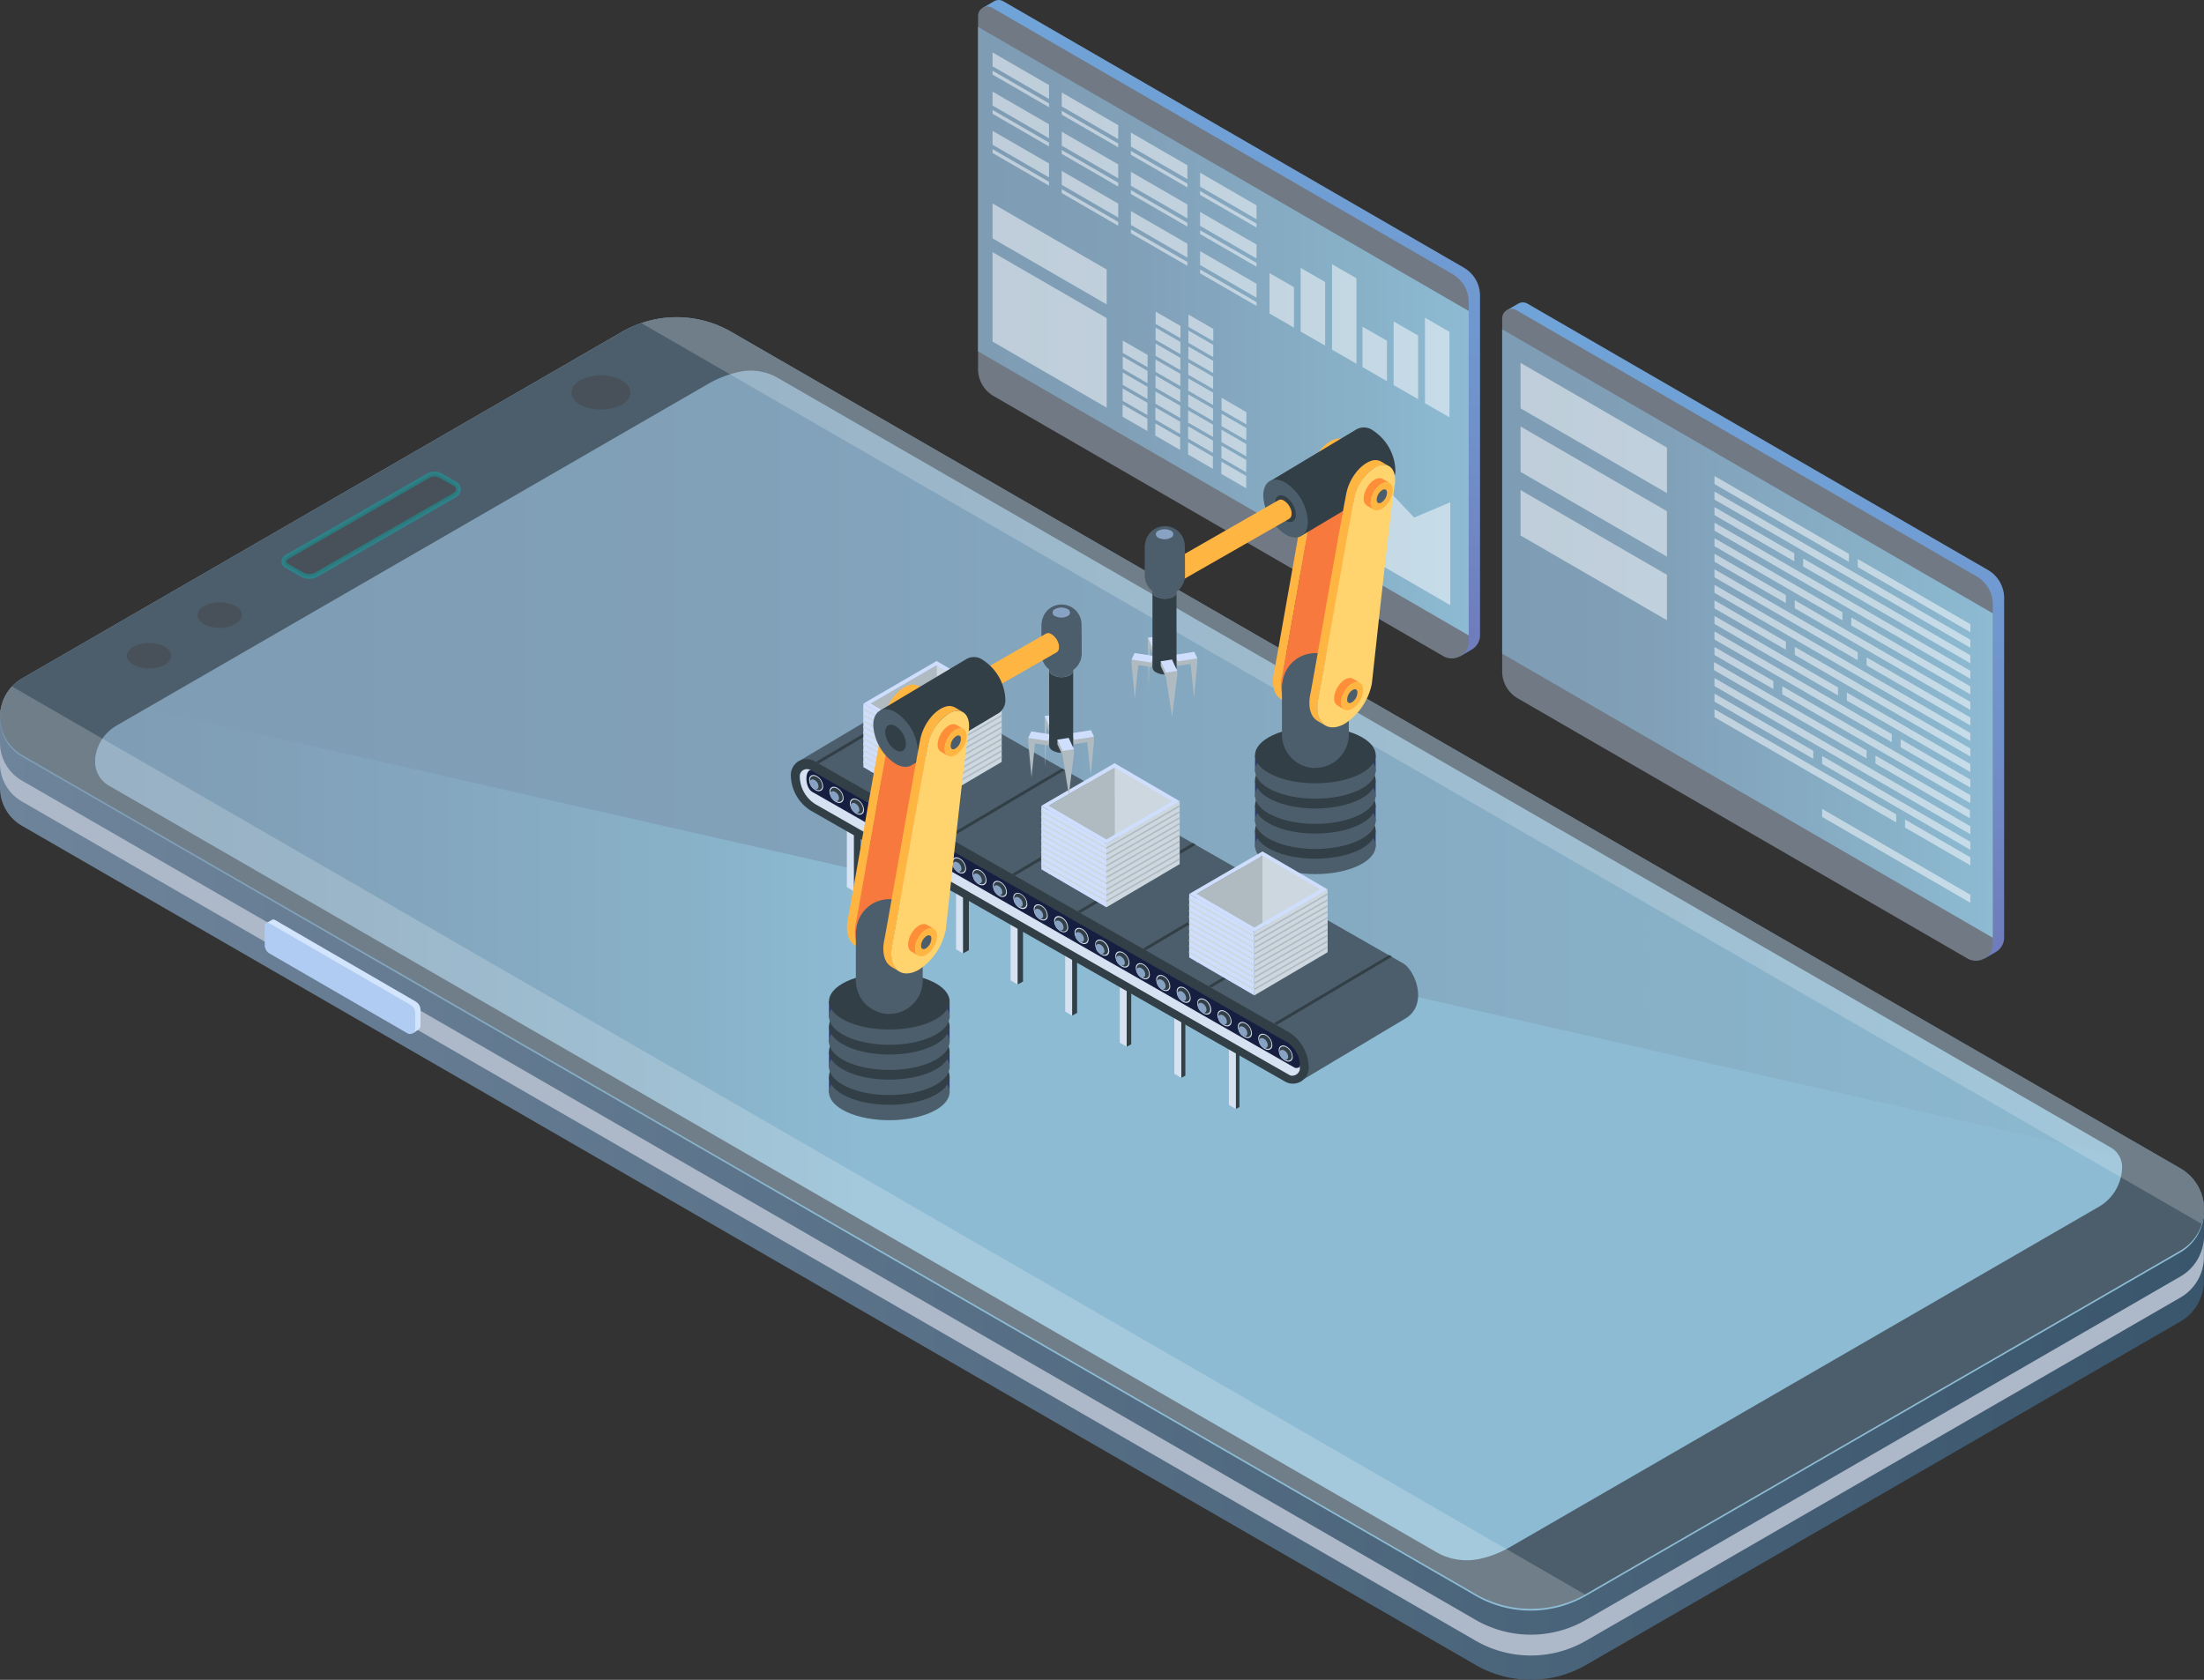 <svg xmlns="http://www.w3.org/2000/svg" xmlns:xlink="http://www.w3.org/1999/xlink" viewBox="0 0 453.57 345.76"><rect x="0" y="0" width="453.57" height="345.76" fill="#333333" stroke="none"/><defs><style>.cls-1{isolation:isolate;}.cls-2{fill:url(#Unbenannter_Verlauf_355);}.cls-3{fill:url(#Unbenannter_Verlauf_3876);}.cls-4{fill:url(#Unbenannter_Verlauf_4279);}.cls-5{fill:#4c5e6b;}.cls-6{fill:#adb8c9;}.cls-7{fill:#d2e5fc;}.cls-8{fill:#b1ccf2;}.cls-10,.cls-9{fill:#414042;opacity:0.4;mix-blend-mode:multiply;}.cls-9{stroke:#02b6b5;stroke-miterlimit:10;}.cls-11,.cls-16,.cls-17{fill:#fff;}.cls-11{opacity:0.2;}.cls-11,.cls-15,.cls-17{mix-blend-mode:overlay;}.cls-12{fill:url(#linear-gradient);}.cls-13{fill:#707984;}.cls-14{fill:url(#Unbenannter_Verlauf_3876-2);}.cls-15,.cls-17{opacity:0.5;}.cls-18{fill:url(#linear-gradient-2);}.cls-19{fill:url(#Unbenannter_Verlauf_3876-3);}.cls-20{fill:#2d396d;}.cls-21,.cls-32{fill:#333f47;}.cls-22{fill:#ffb542;}.cls-23{fill:#f8793e;}.cls-24{fill:#ffd46f;}.cls-25{fill:#ff8e38;}.cls-26,.cls-33{fill:#88a2c3;}.cls-27{fill:#b0bac1;}.cls-28{fill:#cfdefc;}.cls-29,.cls-31{fill:#d6e2f2;}.cls-30{fill:#161f40;}.cls-31,.cls-32,.cls-33{fill-rule:evenodd;}.cls-34{fill:#cdd7df;}</style><linearGradient id="Unbenannter_Verlauf_355" x1="0.02" y1="212.83" x2="453.57" y2="212.83" gradientUnits="userSpaceOnUse"><stop offset="0" stop-color="#6e849b"/><stop offset="1" stop-color="#3a566c"/></linearGradient><linearGradient id="Unbenannter_Verlauf_3876" x1="0.02" y1="198.22" x2="453.57" y2="198.22" gradientUnits="userSpaceOnUse"><stop offset="0" stop-color="#7e9cb3"/><stop offset="0.34" stop-color="#81a1b9"/><stop offset="0.78" stop-color="#88b1c8"/><stop offset="1" stop-color="#8dbbd3"/></linearGradient><linearGradient id="Unbenannter_Verlauf_4279" y1="235.77" x2="453.56" y2="235.77" gradientUnits="userSpaceOnUse"><stop offset="0" stop-color="#7e9cb3"/><stop offset="0.13" stop-color="#81a1b9"/><stop offset="0.31" stop-color="#88b1c8"/><stop offset="0.39" stop-color="#8dbbd3"/></linearGradient><linearGradient id="linear-gradient" x1="-1919.18" y1="4.78" x2="-1919.18" y2="130.3" gradientTransform="translate(2172.59)" gradientUnits="userSpaceOnUse"><stop offset="0" stop-color="#70a3d7"/><stop offset="0.31" stop-color="#709ed4"/><stop offset="0.67" stop-color="#7091ca"/><stop offset="1" stop-color="#6f7dbc"/></linearGradient><linearGradient id="Unbenannter_Verlauf_3876-2" x1="201.28" y1="68.17" x2="302.25" y2="68.17" xlink:href="#Unbenannter_Verlauf_3876"/><linearGradient id="linear-gradient-2" x1="-1811.32" y1="67.01" x2="-1811.32" y2="192.54" xlink:href="#linear-gradient"/><linearGradient id="Unbenannter_Verlauf_3876-3" x1="309.14" y1="130.4" x2="410.11" y2="130.4" xlink:href="#Unbenannter_Verlauf_3876"/></defs><g class="cls-1"><g id="Ebene_2" data-name="Ebene 2"><g id="Applikationen"><path class="cls-2" d="M0,162.13V147.54l10.53,3.25L128,82.92a22.45,22.45,0,0,1,22.45,0l290.27,167.6,12.82-2.28v15.7h0a9.66,9.66,0,0,1-4.87,8.1L326.39,342.71a22.7,22.7,0,0,1-22.7,0L4.56,170A9,9,0,0,1,0,162.17H0Z"/><path class="cls-3" d="M4.56,139.63,128,68.3a22.45,22.45,0,0,1,22.45,0l298.2,172.18a9.79,9.79,0,0,1,0,17L326.39,328.1a22.7,22.7,0,0,1-22.7,0L4.56,155.37A9.09,9.09,0,0,1,4.56,139.63Z"/><path class="cls-4" d="M448.66,240.87a9.78,9.78,0,0,1,0,16.95L326.38,328.48a22.72,22.72,0,0,1-22.71,0L4.54,155.76a9.09,9.09,0,0,1,0-15.74"/><path class="cls-5" d="M4.56,155.37,303.69,328.1a22.71,22.71,0,0,0,22.7,0l122.29-70.66a9.79,9.79,0,0,0,0-17L150.48,68.3a22.44,22.44,0,0,0-22.45,0L4.56,139.63A9.09,9.09,0,0,0,4.56,155.37Zm15,1.21a8.87,8.87,0,0,1,4.46-7.25L145.76,79a22,22,0,0,1,6.74-2.53,11.14,11.14,0,0,1,7.65,1.36L434.39,236.2a4.58,4.58,0,0,1,2.32,4,9.57,9.57,0,0,1-4.83,8.23l-121.11,70a22.13,22.13,0,0,1-6.15,2.42,12.56,12.56,0,0,1-9.09-1.4L22.43,161.72A5.61,5.61,0,0,1,19.59,156.58Z"/><path class="cls-6" d="M4.56,160.7,303.69,333.43a22.7,22.7,0,0,0,22.7,0l122.29-70.66a9.66,9.66,0,0,0,4.87-8.1h0V259h0a9.66,9.66,0,0,1-4.87,8.1L326.39,337.72a22.7,22.7,0,0,1-22.7,0L4.56,165A9,9,0,0,1,0,157.18H0v-4.3H0A9,9,0,0,0,4.56,160.7Z"/><path class="cls-7" d="M85.55,206.15l-29-16.81a.6.6,0,0,0-.58,0h0L54.8,190l.82,2.93v1a2,2,0,0,0,1,1.7l28,16.2.33.87L86,212h0a1,1,0,0,0,.54-.93v-3.19A2.05,2.05,0,0,0,85.55,206.15Z"/><path class="cls-8" d="M85.45,208.57v3.2a1.07,1.07,0,0,1-1.6.92L55.48,196.27a2,2,0,0,1-1-1.7v-4.06a.58.58,0,0,1,.88-.51l29.05,16.8A2.05,2.05,0,0,1,85.45,208.57Z"/><path class="cls-9" d="M93.67,101.87l-28.5,16.38a3.07,3.07,0,0,1-3.06,0l-3.17-1.82a1,1,0,0,1,0-1.74L88.1,97.92a2.65,2.65,0,0,1,2.64,0l2.93,1.68A1.3,1.3,0,0,1,93.67,101.87Z"/><path class="cls-10" d="M42,124.74a7.12,7.12,0,0,1,6.45,0c1.77,1,1.76,2.7,0,3.73a7.12,7.12,0,0,1-6.45,0C40.2,127.44,40.21,125.77,42,124.74Z"/><path class="cls-10" d="M119.39,78.29a9.43,9.43,0,0,1,8.59,0c2.36,1.37,2.35,3.6,0,5a9.49,9.49,0,0,1-8.59,0C117,81.89,117,79.66,119.39,78.29Z"/><path class="cls-10" d="M27.46,133.11a7.12,7.12,0,0,1,6.45,0c1.77,1,1.76,2.7,0,3.73a7.12,7.12,0,0,1-6.45,0C25.67,135.81,25.68,134.14,27.46,133.11Z"/><path class="cls-11" d="M303.69,328.1,4.56,155.37a9.09,9.09,0,0,1-2.09-14.08L326.2,328.2A22.69,22.69,0,0,1,303.69,328.1Z"/><path class="cls-11" d="M150.48,68.3l298.2,172.18a9.76,9.76,0,0,1,4.42,11.45L132,66.52A22.46,22.46,0,0,1,150.48,68.3Z"/><path class="cls-12" d="M301.23,55.08,206.48.26a1.92,1.92,0,0,0-1.91,0h0l-2.27,1.32,2.66,9.55V73.86a6.39,6.39,0,0,0,3.2,5.54l91.29,52.82,1.06,2.87,2.3-1.34h0a3.45,3.45,0,0,0,1.77-3V60.84A6.66,6.66,0,0,0,301.23,55.08Z"/><path class="cls-13" d="M302.25,62.18v69.88a3.48,3.48,0,0,1-5.22,3L204.48,81.52a6.39,6.39,0,0,1-3.2-5.54V3.27a1.93,1.93,0,0,1,2.9-1.67l94.74,54.82A6.64,6.64,0,0,1,302.25,62.18Z"/><polygon class="cls-14" points="302.25 64.01 302.25 130.79 201.28 72.32 201.28 5.54 302.25 64.01"/><g class="cls-15"><polygon class="cls-16" points="204.26 13.65 215.88 20.37 215.88 17.51 204.26 10.79 204.26 13.65"/><polygon class="cls-16" points="204.26 15.35 215.88 22.07 215.88 21.28 204.26 14.55 204.26 15.35"/><polygon class="cls-16" points="218.5 21.9 230.12 28.63 230.12 25.76 218.5 19.04 218.5 21.9"/><polygon class="cls-16" points="218.5 23.6 230.12 30.32 230.12 29.53 218.5 22.81 218.5 23.6"/><polygon class="cls-16" points="232.73 30.16 244.36 36.88 244.36 34.02 232.73 27.29 232.73 30.16"/><polygon class="cls-16" points="232.73 31.85 244.36 38.58 244.36 37.79 232.73 31.06 232.73 31.85"/><polygon class="cls-16" points="246.97 35.55 246.97 38.41 258.59 45.13 258.59 42.27 246.97 35.55"/><polygon class="cls-16" points="246.97 40.11 258.59 46.83 258.59 46.04 246.97 39.32 246.97 40.11"/></g><g class="cls-15"><polygon class="cls-16" points="204.26 21.72 215.88 28.45 215.88 25.58 204.26 18.86 204.26 21.72"/><polygon class="cls-16" points="204.26 23.42 215.88 30.14 215.88 29.35 204.26 22.63 204.26 23.42"/><polygon class="cls-16" points="218.5 29.98 230.12 36.7 230.12 33.84 218.5 27.11 218.5 29.98"/><polygon class="cls-16" points="218.5 31.67 230.12 38.4 230.12 37.61 218.5 30.88 218.5 31.67"/><polygon class="cls-16" points="232.73 38.23 244.36 44.95 244.36 42.09 232.73 35.37 232.73 38.23"/><polygon class="cls-16" points="232.73 39.93 244.36 46.65 244.36 45.86 232.73 39.13 232.73 39.93"/><polygon class="cls-16" points="246.97 43.62 246.97 46.48 258.59 53.21 258.59 50.34 246.97 43.62"/><polygon class="cls-16" points="246.97 48.18 258.59 54.9 258.59 54.11 246.97 47.39 246.97 48.18"/></g><g class="cls-15"><polygon class="cls-16" points="204.26 29.79 215.88 36.52 215.88 33.65 204.26 26.93 204.26 29.79"/><polygon class="cls-16" points="204.26 31.49 215.88 38.22 215.88 37.42 204.26 30.7 204.26 31.49"/><polygon class="cls-16" points="218.5 38.05 230.12 44.77 230.12 41.91 218.5 35.18 218.5 38.05"/><polygon class="cls-16" points="218.5 39.74 230.12 46.47 230.12 45.68 218.5 38.95 218.5 39.74"/><polygon class="cls-16" points="232.73 46.3 244.36 53.03 244.36 50.16 232.73 43.44 232.73 46.3"/><polygon class="cls-16" points="232.73 48 244.36 54.72 244.36 53.93 232.73 47.21 232.73 48"/><polygon class="cls-16" points="246.97 51.69 246.97 54.55 258.59 61.28 258.59 58.41 246.97 51.69"/><polygon class="cls-16" points="246.97 56.25 258.59 62.98 258.59 62.19 246.97 55.46 246.97 56.25"/></g><g class="cls-15"><polygon class="cls-16" points="204.26 51.9 204.26 70.31 227.75 83.91 227.75 65.49 204.26 51.9"/></g><g class="cls-15"><polygon class="cls-16" points="204.26 41.88 204.26 49.07 227.75 62.66 227.75 55.48 204.26 41.88"/></g><polygon class="cls-17" points="291.03 106.53 286.58 101.84 277.34 105.62 271.2 100.41 262.67 103.85 263.75 104.47 298.46 124.57 298.46 104.56 298.46 103.39 291.03 106.53"/><polygon class="cls-17" points="280.39 75.56 285.43 78.46 285.43 70.13 280.39 67.24 280.39 75.56"/><polygon class="cls-17" points="286.8 79.27 291.84 82.17 291.84 69.06 286.8 66.16 286.8 79.27"/><polygon class="cls-17" points="293.25 83 298.29 85.89 298.29 68.3 293.25 65.4 293.25 83"/><polygon class="cls-17" points="261.26 64.54 266.29 67.44 266.29 59.11 261.26 56.21 261.26 64.54"/><polygon class="cls-17" points="267.67 68.25 272.7 71.14 272.7 58.04 267.67 55.14 267.67 68.25"/><polygon class="cls-17" points="274.12 71.97 279.15 74.87 279.15 57.28 274.12 54.38 274.12 71.97"/><g class="cls-15"><polygon class="cls-16" points="231.02 85.77 236.13 88.72 236.13 86.19 231.03 83.25 231.02 85.77"/><polygon class="cls-16" points="231.03 82.49 236.13 85.44 236.14 82.91 231.04 79.96 231.03 82.49"/><polygon class="cls-16" points="231.04 79.2 236.14 82.15 236.15 79.62 231.05 76.68 231.04 79.2"/><polygon class="cls-16" points="231.05 75.92 236.15 78.87 236.16 76.34 231.06 73.39 231.05 75.92"/><polygon class="cls-16" points="231.06 72.64 236.16 75.58 236.17 73.05 231.06 70.11 231.06 72.64"/><polygon class="cls-16" points="237.76 89.66 242.86 92.61 242.87 90.08 237.76 87.14 237.76 89.66"/><polygon class="cls-16" points="237.77 86.38 242.87 89.33 242.88 86.8 237.77 83.85 237.77 86.38"/><polygon class="cls-16" points="237.78 83.09 242.88 86.04 242.89 83.51 237.78 80.57 237.78 83.09"/><polygon class="cls-16" points="237.79 79.81 242.89 82.76 242.9 80.23 237.79 77.28 237.79 79.81"/><polygon class="cls-16" points="237.79 76.53 242.9 79.47 242.91 76.94 237.8 74 237.79 76.53"/><polygon class="cls-16" points="237.81 73.24 242.91 76.19 242.92 73.66 237.81 70.71 237.81 73.24"/><polygon class="cls-16" points="237.81 69.95 242.92 72.9 242.93 70.38 237.82 67.43 237.81 69.95"/><polygon class="cls-16" points="237.82 66.67 242.93 69.62 242.94 67.09 237.83 64.14 237.82 66.67"/><polygon class="cls-16" points="244.5 93.55 249.6 96.5 249.61 93.98 244.5 91.03 244.5 93.55"/><polygon class="cls-16" points="244.51 90.27 249.61 93.22 249.62 90.69 244.51 87.74 244.51 90.27"/><polygon class="cls-16" points="244.51 86.98 249.62 89.93 249.63 87.41 244.52 84.46 244.51 86.98"/><polygon class="cls-16" points="244.52 83.7 249.63 86.65 249.64 84.12 244.53 81.17 244.52 83.7"/><polygon class="cls-16" points="244.53 80.42 249.64 83.36 249.65 80.83 244.54 77.89 244.53 80.42"/><polygon class="cls-16" points="244.54 77.13 249.65 80.08 249.66 77.55 244.55 74.6 244.54 77.13"/><polygon class="cls-16" points="244.55 73.85 249.66 76.79 249.66 74.27 244.56 71.32 244.55 73.85"/><polygon class="cls-16" points="244.56 70.56 249.67 73.51 249.67 70.98 244.57 68.03 244.56 70.56"/><polygon class="cls-16" points="244.58 64.75 244.57 67.28 249.68 70.22 249.68 67.7 244.58 64.75"/></g><g class="cls-15"><polygon class="cls-16" points="251.35 97.55 256.46 100.5 256.46 97.97 251.36 95.02 251.35 97.55"/><polygon class="cls-16" points="251.36 94.26 256.46 97.21 256.47 94.68 251.37 91.74 251.36 94.26"/><polygon class="cls-16" points="251.37 90.98 256.47 93.93 256.48 91.4 251.38 88.45 251.37 90.98"/><polygon class="cls-16" points="251.38 87.69 256.48 90.64 256.49 88.11 251.39 85.17 251.38 87.69"/><polygon class="cls-16" points="251.39 84.41 256.49 87.36 256.5 84.83 251.4 81.88 251.39 84.41"/></g><path class="cls-18" d="M409.09,117.31,314.34,62.5a1.92,1.92,0,0,0-1.91,0h0l-2.27,1.32,2.66,9.54v62.73a6.42,6.42,0,0,0,3.2,5.55l91.29,52.82,1.06,2.86,2.3-1.33h0a3.45,3.45,0,0,0,1.77-3V123.08A6.68,6.68,0,0,0,409.09,117.31Z"/><path class="cls-13" d="M410.11,124.41v69.88a3.48,3.48,0,0,1-5.22,3l-92.55-53.55a6.41,6.41,0,0,1-3.2-5.54V65.51a1.94,1.94,0,0,1,2.9-1.68l94.74,54.82A6.66,6.66,0,0,1,410.11,124.41Z"/><polygon class="cls-19" points="410.11 126.25 410.11 193.03 309.14 134.55 309.14 67.78 410.11 126.25"/><g class="cls-15"><polygon class="cls-16" points="405.49 131.68 405.49 133.33 352.83 102.83 352.83 101.18 405.49 131.68"/><polygon class="cls-16" points="405.49 138.08 405.49 139.73 352.83 109.23 352.83 107.58 405.49 138.08"/><polygon class="cls-16" points="405.49 150.88 405.49 152.53 352.83 122.03 352.83 120.38 405.49 150.88"/><polygon class="cls-16" points="405.49 170.07 405.49 171.72 352.83 141.22 352.83 139.57 405.49 170.07"/><polygon class="cls-16" points="382.31 115.06 405.49 128.48 405.49 130.13 382.31 116.71 382.31 115.06"/><polygon class="cls-16" points="380.49 114 380.49 115.65 352.83 99.63 352.83 97.98 380.49 114"/><polygon class="cls-16" points="371.07 114.95 405.49 134.88 405.49 136.53 371.07 116.6 371.07 114.95"/><polygon class="cls-16" points="369.25 113.89 369.25 115.54 352.83 106.03 352.83 104.38 369.25 113.89"/><polygon class="cls-16" points="380.98 127.09 405.49 141.28 405.49 142.93 380.98 128.74 380.98 127.09"/><polygon class="cls-16" points="379.16 126.03 379.16 127.68 352.83 112.43 352.83 110.78 379.16 126.03"/><polygon class="cls-16" points="369.35 123.55 405.49 144.48 405.49 146.13 369.35 125.2 369.35 123.55"/><polygon class="cls-16" points="367.52 122.49 367.52 124.14 352.83 115.63 352.83 113.98 367.52 122.49"/><polygon class="cls-16" points="384.14 135.31 405.49 147.68 405.49 149.33 384.14 136.96 384.14 135.31"/><polygon class="cls-16" points="382.31 134.25 382.31 135.9 352.83 118.83 352.83 117.18 382.31 134.25"/><polygon class="cls-16" points="369.35 133.14 405.49 154.07 405.49 155.72 369.35 134.79 369.35 133.14"/><polygon class="cls-16" points="367.52 132.09 367.52 133.74 352.83 125.23 352.83 123.58 367.52 132.09"/><polygon class="cls-16" points="380.07 142.55 405.49 157.27 405.49 158.92 380.07 144.2 380.07 142.55"/><polygon class="cls-16" points="378.25 141.5 378.25 143.15 352.83 128.43 352.83 126.78 378.25 141.5"/><polygon class="cls-16" points="389.32 151.11 389.32 152.76 352.83 131.63 352.83 129.97 389.32 151.11"/><polygon class="cls-16" points="391.15 152.17 405.49 160.47 405.49 162.12 391.15 153.82 391.15 152.17"/><polygon class="cls-16" points="366.77 141.25 405.49 163.67 405.49 165.32 366.77 142.9 366.77 141.25"/><polygon class="cls-16" points="364.95 140.19 364.95 141.84 352.83 134.82 352.83 133.17 364.95 140.19"/><polygon class="cls-16" points="385.96 155.52 405.39 166.78 405.39 168.43 385.96 157.17 385.96 155.52"/><polygon class="cls-16" points="384.14 154.47 384.14 156.12 352.73 137.93 352.73 136.28 384.14 154.47"/><polygon class="cls-16" points="374.98 155.6 405.49 173.27 405.49 174.92 374.98 157.25 374.98 155.6"/><polygon class="cls-16" points="374.98 166.5 405.49 184.17 405.49 185.82 374.98 168.15 374.98 166.5"/><polygon class="cls-16" points="373.16 154.54 373.16 156.19 352.83 144.42 352.83 142.77 373.16 154.54"/><polygon class="cls-16" points="392.05 168.69 405.49 176.47 405.49 178.12 392.05 170.34 392.05 168.69"/><polygon class="cls-16" points="390.23 167.63 390.23 169.28 352.83 147.62 352.83 145.97 390.23 167.63"/></g><polygon class="cls-17" points="343.05 92.14 343.05 101.5 312.92 84.05 312.92 74.69 343.05 92.14"/><polygon class="cls-17" points="343.05 105.23 343.05 114.58 312.92 97.13 312.92 87.78 343.05 105.23"/><polygon class="cls-17" points="343.05 118.32 343.05 127.67 312.92 110.22 312.92 100.87 343.05 118.32"/></g><g id="Applikationen_2" data-name="Applikationen 2"><rect class="cls-20" x="258.28" y="170.95" width="24.82" height="3.38"/><ellipse class="cls-5" cx="270.69" cy="174.12" rx="12.41" ry="5.8"/><ellipse class="cls-21" cx="270.69" cy="170.95" rx="12.41" ry="5.8"/><rect class="cls-20" x="258.28" y="165.78" width="24.82" height="3.38"/><ellipse class="cls-5" cx="270.69" cy="168.95" rx="12.41" ry="5.8"/><ellipse class="cls-21" cx="270.69" cy="165.78" rx="12.41" ry="5.8"/><rect class="cls-20" x="258.28" y="160.61" width="24.82" height="3.38"/><ellipse class="cls-5" cx="270.69" cy="163.78" rx="12.41" ry="5.8"/><ellipse class="cls-21" cx="270.69" cy="160.61" rx="12.41" ry="5.8"/><rect class="cls-20" x="258.28" y="155.43" width="24.82" height="3.38"/><path class="cls-5" d="M279.47,154.5c4.85,2.27,4.85,5.94,0,8.2s-12.7,2.27-17.55,0-4.85-5.93,0-8.2S274.62,152.24,279.47,154.5Z"/><path class="cls-21" d="M279.47,151.33c4.85,2.27,4.85,5.94,0,8.2s-12.7,2.27-17.55,0-4.85-5.93,0-8.2S274.62,149.07,279.47,151.33Z"/><g class="cls-1"><path class="cls-22" d="M276.74,90.55a2.48,2.48,0,0,0-2-.15,5,5,0,0,0-1,.45,7.18,7.18,0,0,0-1.13.84A9.37,9.37,0,0,0,271.43,93a11.53,11.53,0,0,0-1.14,1.93A10.39,10.39,0,0,0,269.6,97c-1,4.94-7.17,40.4-7.45,41.54a9.5,9.5,0,0,0-.17,1.85,5.42,5.42,0,0,0,.42,2.08,3.22,3.22,0,0,0,.89,1.22,1.78,1.78,0,0,0,.36.25l1.67,1a2.31,2.31,0,0,1-.36-.25,3.3,3.3,0,0,1-.89-1.22,5.42,5.42,0,0,1-.42-2.08,9.5,9.5,0,0,1,.17-1.85c.28-1.14,6.41-36.61,7.46-41.54a9.57,9.57,0,0,1,.68-2.06A10.93,10.93,0,0,1,273.11,94a9.32,9.32,0,0,1,1.17-1.31,7.18,7.18,0,0,1,1.13-.84,4.49,4.49,0,0,1,1-.45,2.48,2.48,0,0,1,2,.15Z"/><path class="cls-23" d="M275.41,91.83a4.49,4.49,0,0,1,1-.45c2.29-.66,3.61,1.24,3.11,4.2-.84,4.88-4.54,39.64-4.7,40.75a12.8,12.8,0,0,1-5.49,8.18,6.61,6.61,0,0,1-1.41.61c-3,.88-4.9-1.63-4.14-5.61.28-1.14,6.41-36.61,7.46-41.54A9.78,9.78,0,0,1,275.41,91.83Z"/></g><path class="cls-21" d="M287.15,96.61a10.15,10.15,0,0,0-4.59-8,3.15,3.15,0,0,0-3.38-.25L261.31,99.08l6.85,11L285.9,99.52A3.28,3.28,0,0,0,287.15,96.61Z"/><path class="cls-5" d="M269.15,107.35c0,2.93-2.06,4.12-4.59,2.66a10.16,10.16,0,0,1-4.59-8c0-2.93,2-4.11,4.59-2.65A10.16,10.16,0,0,1,269.15,107.35Z"/><path class="cls-21" d="M266.69,105.94c0,1.36-.95,1.91-2.13,1.23a4.73,4.73,0,0,1-2.14-3.7c0-1.36,1-1.92,2.14-1.23A4.7,4.7,0,0,1,266.69,105.94Z"/><path class="cls-5" d="M270.69,158.05a6.89,6.89,0,0,0,6.89-6.88s0-10.43-.12-10.71a6.81,6.81,0,0,0-13.53,0,2.58,2.58,0,0,0-.11.73h0s0,6.32,0,10a6.89,6.89,0,0,0,6.88,6.9Z"/><g class="cls-1"><path class="cls-22" d="M284.22,95a2.48,2.48,0,0,0-2-.15,4.68,4.68,0,0,0-1,.45,7.11,7.11,0,0,0-1.12.84,8.79,8.79,0,0,0-1.18,1.31,10.32,10.32,0,0,0-1.14,1.93,9.6,9.6,0,0,0-.69,2.06c-1,4.93-7.17,40.4-7.45,41.54a8.16,8.16,0,0,0-.17,1.85,5.42,5.42,0,0,0,.41,2.08,3.3,3.3,0,0,0,.89,1.22,2.9,2.9,0,0,0,.36.25l1.67,1-.36-.25a3.3,3.3,0,0,1-.89-1.22,5.42,5.42,0,0,1-.41-2.08,8.78,8.78,0,0,1,.17-1.85c.28-1.15,6.41-36.61,7.45-41.54a9.6,9.6,0,0,1,.69-2.06,10.4,10.4,0,0,1,1.14-1.94,9.22,9.22,0,0,1,1.18-1.3,6.55,6.55,0,0,1,1.12-.84,4.68,4.68,0,0,1,1-.45,2.4,2.4,0,0,1,2,.15Z"/><path class="cls-24" d="M282.89,96.25a4.68,4.68,0,0,1,1-.45c2.29-.66,3.62,1.24,3.11,4.2-.84,4.88-4.54,39.64-4.69,40.75a12.8,12.8,0,0,1-5.5,8.17,6.38,6.38,0,0,1-1.4.62c-3.05.87-4.91-1.64-4.14-5.61.28-1.15,6.41-36.61,7.45-41.54A9.83,9.83,0,0,1,282.89,96.25Z"/></g><g class="cls-1"><path class="cls-25" d="M274.76,142.55a7.35,7.35,0,0,1,.32-.77,5.41,5.41,0,0,1,.45-.72,4.43,4.43,0,0,1,1.28-1.21,2.06,2.06,0,0,1,.93-.3,1.19,1.19,0,0,1,.51.07l.17.08,1.45.84-.17-.08a1.19,1.19,0,0,0-.51-.07,2.22,2.22,0,0,0-.93.31,4.15,4.15,0,0,0-1.28,1.2,4.93,4.93,0,0,0-.45.73,6.41,6.41,0,0,0-.32.76,4,4,0,0,0-.2,1.21,1.57,1.57,0,0,0,.66,1.45l-1.45-.84a1.58,1.58,0,0,1-.66-1.45A4,4,0,0,1,274.76,142.55Z"/><path class="cls-22" d="M278.26,140.7a4.94,4.94,0,0,0-2.25,3.9c0,1.44,1,2,2.27,1.29a4.93,4.93,0,0,0,2.25-3.9C280.53,140.56,279.51,140,278.26,140.7Z"/></g><path class="cls-5" d="M277.74,144.71c-.32,0-.51-.26-.51-.7a2.52,2.52,0,0,1,1.14-2,1,1,0,0,1,.47-.15c.32,0,.51.26.51.7a2.52,2.52,0,0,1-1.14,2,1,1,0,0,1-.47.15Z"/><g class="cls-1"><path class="cls-25" d="M280.85,101.41a4.55,4.55,0,0,1,.32-.76,5.89,5.89,0,0,1,.44-.73,4.29,4.29,0,0,1,1.29-1.2,2.22,2.22,0,0,1,.93-.31,1.22,1.22,0,0,1,.51.07l.17.08,1.45.84-.17-.08a1.43,1.43,0,0,0-.51-.07,2.22,2.22,0,0,0-.93.31,4.33,4.33,0,0,0-1.29,1.21,5.76,5.76,0,0,0-.44.72,4.55,4.55,0,0,0-.32.76,4.11,4.11,0,0,0-.21,1.21,1.63,1.63,0,0,0,.66,1.46l-1.45-.85a1.57,1.57,0,0,1-.65-1.45A3.74,3.74,0,0,1,280.85,101.41Z"/><path class="cls-22" d="M284.35,99.56a5,5,0,0,0-2.26,3.9c0,1.44,1,2,2.27,1.3a5,5,0,0,0,2.26-3.91C286.61,99.42,285.6,98.84,284.35,99.56Z"/></g><path class="cls-5" d="M283.83,103.57c-.32,0-.51-.26-.51-.7a2.52,2.52,0,0,1,1.14-2,1.07,1.07,0,0,1,.47-.15c.32,0,.51.27.51.71a2.53,2.53,0,0,1-1.15,2,1,1,0,0,1-.46.14Z"/><g class="cls-1"><path class="cls-22" d="M263.13,102.94a1,1,0,0,1,.89,0,1.27,1.27,0,0,1,.23.12,3.51,3.51,0,0,1,1.54,2.32h0a2.8,2.8,0,0,1,0,.4,1.11,1.11,0,0,1-.46,1l-22.28,12.76a1.08,1.08,0,0,0,.46-1,2.56,2.56,0,0,0,0-.39,3.53,3.53,0,0,0-1.54-2.33l-.23-.11a1,1,0,0,0-.89,0Z"/><path class="cls-21" d="M242,115.81a3.45,3.45,0,0,1,1.57,2.72c0,1-.71,1.41-1.58.91a3.5,3.5,0,0,1-1.57-2.73C240.39,115.71,241.1,115.31,242,115.81Z"/></g><path class="cls-5" d="M239.72,122.54a4.14,4.14,0,0,0,4.15-4.14s0-6.28-.07-6.45a4.1,4.1,0,0,0-8.15,0,1.62,1.62,0,0,0-.07.44h0v6a4.14,4.14,0,0,0,4.14,4.15Z"/><path class="cls-26" d="M238.4,109.23a.77.77,0,0,0,0,1.46,2.76,2.76,0,0,0,2.53,0,.77.77,0,0,0,0-1.46A2.82,2.82,0,0,0,238.4,109.23Z"/><polygon class="cls-27" points="236.24 132.47 236.37 141.82 236.65 133.35 237.32 134.8 239.64 134.44 238.56 132.11 236.24 131.26 236.24 132.47"/><polygon class="cls-28" points="236.24 131.26 237.32 133.59 239.64 133.23 238.56 130.9 236.24 131.26"/><polygon class="cls-27" points="237.53 135.97 237.53 135.04 232.87 135.76 232.87 136.68 233.54 143.82 234.25 136.9 236.9 137.3 237.53 135.97"/><polygon class="cls-28" points="237.53 135.04 233.49 134.42 232.87 135.76 236.9 136.38 237.53 135.04"/><polygon class="cls-27" points="241.74 135.72 241.74 134.8 246.4 135.51 246.4 136.43 245.72 143.57 245.01 136.65 242.36 137.06 241.74 135.72"/><polygon class="cls-28" points="241.74 134.8 245.78 134.17 246.4 135.51 242.36 136.14 241.74 134.8"/><g class="cls-1"><path class="cls-21" d="M237.17,137.39a1.26,1.26,0,0,0,.75,1,3.81,3.81,0,0,0,3.49.06,1.19,1.19,0,0,0,.71-1V121.86a1.19,1.19,0,0,1-.7,1,3.86,3.86,0,0,1-3.5-.07,1.26,1.26,0,0,1-.75-1Z"/><path class="cls-5" d="M237.91,122.79a3.86,3.86,0,0,0,3.5.07c1-.55.93-1.46,0-2a3.83,3.83,0,0,0-3.5-.06C236.91,121.31,236.93,122.22,237.91,122.79Z"/></g><polygon class="cls-27" points="238.87 137.1 239.95 139.43 241.21 147.53 242.27 139.07 242.27 138.09 238.87 136.11 238.87 137.1"/><polygon class="cls-28" points="238.87 136.11 239.95 138.44 242.27 138.09 241.19 135.75 238.87 136.11"/><polygon class="cls-21" points="254.32 228.27 255.07 227.86 255.07 212.46 254.32 212.87 254.32 228.27"/><polygon class="cls-29" points="254.32 228.27 252.9 227.41 252.9 213.05 254.32 213.91 254.32 228.27"/><polygon class="cls-21" points="243.09 221.87 243.94 221.4 243.94 206.15 243.09 206.62 243.09 221.87"/><polygon class="cls-29" points="243.09 221.87 241.67 221 241.67 206.65 243.09 207.51 243.09 221.87"/><polygon class="cls-21" points="231.86 215.46 232.8 214.95 232.8 199.85 231.86 200.36 231.86 215.46"/><polygon class="cls-29" points="231.86 215.46 230.44 214.6 230.44 200.24 231.86 201.11 231.86 215.46"/><polygon class="cls-21" points="220.63 209.06 221.66 208.49 221.66 193.54 220.63 194.11 220.63 209.06"/><polygon class="cls-29" points="220.63 209.06 219.21 208.2 219.21 193.84 220.63 194.7 220.63 209.06"/><polygon class="cls-21" points="209.4 202.65 210.53 202.03 210.53 187.23 209.4 187.85 209.4 202.65"/><polygon class="cls-29" points="209.4 202.65 207.98 201.79 207.98 187.44 209.4 188.3 209.4 202.65"/><polygon class="cls-21" points="198.16 196.25 199.39 195.58 199.39 180.92 198.16 181.59 198.16 196.25"/><polygon class="cls-29" points="198.16 196.25 196.75 195.39 196.75 181.03 198.16 181.89 198.16 196.25"/><polygon class="cls-21" points="186.93 189.84 188.26 189.12 188.26 174.61 186.93 175.34 186.93 189.84"/><polygon class="cls-29" points="186.93 189.84 185.52 188.98 185.52 174.63 186.93 175.49 186.93 189.84"/><polygon class="cls-21" points="175.7 183.44 177.12 182.66 177.12 168.31 175.7 169.08 175.7 183.44"/><polygon class="cls-29" points="175.7 183.44 174.28 182.58 174.28 168.22 175.7 169.08 175.7 183.44"/><path class="cls-5" d="M288.77,198.3,191.4,142.66a3.33,3.33,0,0,0-3.47,0L163.85,157l104.51,65.1,20.69-12.35C294,207,291.37,199.88,288.77,198.3Z"/><path class="cls-21" d="M265.13,212.39l-97.38-55.64a3.26,3.26,0,0,0-5,2.75h0a8.71,8.71,0,0,0,4.2,7.41l97.38,55.64a3.26,3.26,0,0,0,5-2.75h0A8.71,8.71,0,0,0,265.13,212.39Z"/><path class="cls-29" d="M266,221.44a1.57,1.57,0,0,1-.75-.23l-97.38-55.64a6.84,6.84,0,0,1-3.28-5.79,1.46,1.46,0,0,1,1.51-1.47,1.6,1.6,0,0,1,.75.23l97.37,55.64A6.82,6.82,0,0,1,267.5,220,1.42,1.42,0,0,1,267,221a1.52,1.52,0,0,1-1.05.4Z"/><path class="cls-30" d="M266.44,219.77,167.16,163c-1.74-1.06-1.46-5.14,0-4.36l97.37,55.64a6,6,0,0,1,3,5C267.46,220,266.54,219.83,266.44,219.77Z"/><path class="cls-31" d="M264.77,215.41c-.8-.46-1.52-.18-1.61.61a2.55,2.55,0,0,0,1.27,2.27c.8.46,1.52.19,1.61-.61A2.6,2.6,0,0,0,264.77,215.41Z"/><path class="cls-32" d="M264.74,215.58c-.7-.4-1.34-.16-1.42.54a2.28,2.28,0,0,0,1.13,2c.7.41,1.34.16,1.42-.54A2.29,2.29,0,0,0,264.74,215.58Z"/><path class="cls-33" d="M264.31,216.23c-.49-.28-.93-.11-1,.38a1.59,1.59,0,0,0,.79,1.4c.49.28.93.11,1-.38A1.61,1.61,0,0,0,264.31,216.23Z"/><path class="cls-31" d="M260.56,213c-.79-.46-1.51-.18-1.61.61a2.59,2.59,0,0,0,1.28,2.27c.8.46,1.52.19,1.61-.61A2.59,2.59,0,0,0,260.56,213Z"/><path class="cls-32" d="M260.54,213.16c-.7-.4-1.34-.16-1.42.54a2.28,2.28,0,0,0,1.13,2c.7.41,1.34.16,1.42-.54A2.31,2.31,0,0,0,260.54,213.16Z"/><path class="cls-33" d="M260.11,213.81c-.49-.28-.94-.11-1,.38a1.58,1.58,0,0,0,.78,1.4c.49.28.94.11,1-.38A1.61,1.61,0,0,0,260.11,213.81Z"/><path class="cls-31" d="M256.36,210.57c-.79-.46-1.52-.18-1.61.61a2.56,2.56,0,0,0,1.28,2.27c.79.46,1.52.19,1.61-.61A2.59,2.59,0,0,0,256.36,210.57Z"/><path class="cls-32" d="M256.34,210.74c-.7-.4-1.34-.16-1.42.54a2.26,2.26,0,0,0,1.13,2c.7.41,1.34.16,1.42-.54A2.31,2.31,0,0,0,256.34,210.74Z"/><path class="cls-33" d="M255.91,211.39c-.49-.28-.94-.11-1,.38a1.58,1.58,0,0,0,.78,1.4c.49.28.94.11,1-.38A1.58,1.58,0,0,0,255.91,211.39Z"/><path class="cls-31" d="M252.16,208.15c-.79-.46-1.52-.18-1.61.61a2.56,2.56,0,0,0,1.28,2.27c.79.46,1.51.19,1.61-.61A2.61,2.61,0,0,0,252.16,208.15Z"/><path class="cls-32" d="M252.14,208.32c-.7-.4-1.34-.16-1.42.54a2.27,2.27,0,0,0,1.12,2c.71.41,1.34.16,1.43-.54A2.31,2.31,0,0,0,252.14,208.32Z"/><path class="cls-33" d="M251.7,209c-.48-.28-.93-.11-1,.38a1.61,1.61,0,0,0,.79,1.4c.49.28.93.11,1-.38A1.59,1.59,0,0,0,251.7,209Z"/><path class="cls-31" d="M248,205.73c-.8-.46-1.52-.18-1.61.61a2.56,2.56,0,0,0,1.28,2.27c.79.46,1.51.19,1.6-.61A2.58,2.58,0,0,0,248,205.73Z"/><path class="cls-32" d="M247.94,205.9c-.71-.4-1.34-.16-1.43.54a2.28,2.28,0,0,0,1.13,2c.7.41,1.34.16,1.42-.54A2.3,2.3,0,0,0,247.94,205.9Z"/><path class="cls-33" d="M247.5,206.55c-.49-.28-.93-.11-1,.38a1.61,1.61,0,0,0,.79,1.4c.49.28.93.11,1-.38A1.59,1.59,0,0,0,247.5,206.55Z"/><path class="cls-31" d="M243.76,203.31c-.8-.46-1.52-.18-1.61.61a2.57,2.57,0,0,0,1.27,2.27c.8.46,1.52.19,1.61-.61A2.6,2.6,0,0,0,243.76,203.31Z"/><path class="cls-32" d="M243.73,203.48c-.7-.4-1.34-.16-1.42.54a2.28,2.28,0,0,0,1.13,2c.7.41,1.34.16,1.42-.54A2.29,2.29,0,0,0,243.73,203.48Z"/><path class="cls-33" d="M243.3,204.13c-.49-.28-.93-.11-1,.38a1.59,1.59,0,0,0,.79,1.4c.49.28.93.11,1-.38A1.61,1.61,0,0,0,243.3,204.13Z"/><path class="cls-31" d="M239.55,200.89c-.79-.46-1.51-.18-1.61.61a2.6,2.6,0,0,0,1.28,2.27c.8.46,1.52.19,1.61-.61A2.59,2.59,0,0,0,239.55,200.89Z"/><path class="cls-32" d="M239.53,201.06c-.7-.4-1.34-.16-1.42.54a2.28,2.28,0,0,0,1.13,2c.7.41,1.34.16,1.42-.54A2.31,2.31,0,0,0,239.53,201.06Z"/><path class="cls-33" d="M239.1,201.71c-.49-.28-.94-.11-1,.38a1.58,1.58,0,0,0,.78,1.4c.49.28.94.11,1-.38A1.58,1.58,0,0,0,239.1,201.71Z"/><path class="cls-31" d="M235.35,198.47c-.79-.46-1.52-.18-1.61.61a2.58,2.58,0,0,0,1.28,2.27c.79.46,1.52.18,1.61-.61A2.58,2.58,0,0,0,235.35,198.47Z"/><path class="cls-32" d="M235.33,198.64c-.7-.4-1.34-.16-1.42.54a2.27,2.27,0,0,0,1.13,2c.7.4,1.34.16,1.42-.54A2.31,2.31,0,0,0,235.33,198.64Z"/><path class="cls-33" d="M234.9,199.29c-.49-.28-.94-.11-1,.38a1.59,1.59,0,0,0,.78,1.4c.49.28.94.11,1-.38A1.58,1.58,0,0,0,234.9,199.29Z"/><path class="cls-31" d="M231.15,196.05c-.8-.46-1.52-.19-1.61.61a2.58,2.58,0,0,0,1.28,2.27c.79.46,1.51.19,1.61-.61A2.6,2.6,0,0,0,231.15,196.05Z"/><path class="cls-32" d="M231.13,196.22c-.7-.4-1.34-.16-1.42.54a2.29,2.29,0,0,0,1.12,2c.71.4,1.34.16,1.43-.54A2.31,2.31,0,0,0,231.13,196.22Z"/><path class="cls-33" d="M230.69,196.87c-.48-.28-.93-.11-1,.38a1.62,1.62,0,0,0,.79,1.4c.49.28.93.11,1-.38A1.59,1.59,0,0,0,230.69,196.87Z"/><path class="cls-31" d="M227,193.63c-.8-.46-1.52-.19-1.61.61a2.6,2.6,0,0,0,1.27,2.27c.8.46,1.52.18,1.61-.61A2.57,2.57,0,0,0,227,193.63Z"/><path class="cls-32" d="M226.93,193.8c-.71-.4-1.35-.16-1.43.54a2.3,2.3,0,0,0,1.13,2c.7.4,1.34.16,1.42-.54A2.3,2.3,0,0,0,226.93,193.8Z"/><path class="cls-33" d="M226.49,194.45c-.49-.28-.93-.11-1,.38a1.62,1.62,0,0,0,.79,1.4c.49.28.93.11,1-.38A1.61,1.61,0,0,0,226.49,194.45Z"/><path class="cls-31" d="M222.75,191.21c-.8-.46-1.52-.19-1.61.61a2.58,2.58,0,0,0,1.27,2.27c.8.46,1.52.18,1.61-.61A2.59,2.59,0,0,0,222.75,191.21Z"/><path class="cls-32" d="M222.72,191.38c-.7-.4-1.34-.16-1.42.54a2.3,2.3,0,0,0,1.13,2c.7.4,1.34.16,1.42-.54A2.29,2.29,0,0,0,222.72,191.38Z"/><path class="cls-33" d="M222.29,192c-.49-.28-.93-.11-1,.38a1.61,1.61,0,0,0,.79,1.4c.49.28.93.11,1-.38A1.61,1.61,0,0,0,222.29,192Z"/><path class="cls-31" d="M218.54,188.79c-.79-.46-1.51-.19-1.61.61a2.61,2.61,0,0,0,1.28,2.27c.8.46,1.52.18,1.61-.61A2.58,2.58,0,0,0,218.54,188.79Z"/><path class="cls-32" d="M218.52,189c-.7-.4-1.34-.16-1.42.54a2.3,2.3,0,0,0,1.13,2c.7.4,1.34.16,1.42-.54A2.31,2.31,0,0,0,218.52,189Z"/><path class="cls-33" d="M218.09,189.61c-.49-.28-.94-.11-1,.38a1.6,1.6,0,0,0,.78,1.4c.49.28.94.11,1-.38A1.58,1.58,0,0,0,218.09,189.61Z"/><path class="cls-31" d="M214.34,186.37c-.79-.46-1.52-.19-1.61.61a2.59,2.59,0,0,0,1.28,2.27c.79.46,1.52.18,1.61-.61A2.56,2.56,0,0,0,214.34,186.37Z"/><path class="cls-32" d="M214.32,186.54c-.7-.4-1.34-.16-1.42.54a2.27,2.27,0,0,0,1.13,2c.7.4,1.34.16,1.42-.54A2.3,2.3,0,0,0,214.32,186.54Z"/><path class="cls-33" d="M213.89,187.19c-.49-.28-.94-.11-1,.38a1.57,1.57,0,0,0,.78,1.39c.49.29.94.12,1-.37A1.58,1.58,0,0,0,213.89,187.19Z"/><path class="cls-31" d="M210.14,184c-.8-.46-1.52-.19-1.61.61a2.59,2.59,0,0,0,1.28,2.27c.79.46,1.51.18,1.61-.61A2.59,2.59,0,0,0,210.14,184Z"/><path class="cls-32" d="M210.12,184.12c-.7-.4-1.34-.16-1.42.54a2.29,2.29,0,0,0,1.12,2c.71.4,1.34.16,1.43-.54A2.3,2.3,0,0,0,210.12,184.12Z"/><path class="cls-33" d="M209.68,184.77c-.49-.28-.93-.11-1,.37a1.61,1.61,0,0,0,.79,1.4c.49.29.93.12,1-.37A1.59,1.59,0,0,0,209.68,184.77Z"/><path class="cls-31" d="M205.94,181.53c-.8-.46-1.52-.19-1.61.61a2.6,2.6,0,0,0,1.27,2.27c.8.46,1.52.18,1.61-.61A2.55,2.55,0,0,0,205.94,181.53Z"/><path class="cls-32" d="M205.92,181.7c-.71-.4-1.35-.16-1.43.54a2.31,2.31,0,0,0,1.13,2c.7.4,1.34.16,1.42-.54A2.29,2.29,0,0,0,205.92,181.7Z"/><path class="cls-33" d="M205.48,182.35c-.49-.28-.93-.11-1,.37a1.59,1.59,0,0,0,.79,1.4c.49.29.93.12,1-.37A1.61,1.61,0,0,0,205.48,182.35Z"/><path class="cls-31" d="M201.74,179.11c-.8-.46-1.52-.19-1.61.61A2.58,2.58,0,0,0,201.4,182c.8.46,1.52.18,1.61-.61A2.58,2.58,0,0,0,201.74,179.11Z"/><path class="cls-32" d="M201.71,179.28c-.7-.4-1.34-.16-1.42.54a2.31,2.31,0,0,0,1.13,2c.7.4,1.34.16,1.42-.54A2.27,2.27,0,0,0,201.71,179.28Z"/><path class="cls-33" d="M201.28,179.93c-.49-.28-.93-.12-1,.37a1.59,1.59,0,0,0,.79,1.4c.48.29.93.12,1-.37A1.61,1.61,0,0,0,201.28,179.93Z"/><path class="cls-31" d="M197.53,176.68c-.79-.45-1.51-.18-1.61.62a2.61,2.61,0,0,0,1.28,2.27c.8.46,1.52.18,1.61-.61A2.59,2.59,0,0,0,197.53,176.68Z"/><path class="cls-32" d="M197.51,176.86c-.7-.4-1.34-.16-1.42.54a2.31,2.31,0,0,0,1.13,2c.7.4,1.34.16,1.42-.54A2.3,2.3,0,0,0,197.51,176.86Z"/><path class="cls-33" d="M197.08,177.51c-.49-.28-.94-.12-1,.37a1.58,1.58,0,0,0,.78,1.4c.49.29.94.12,1-.37A1.58,1.58,0,0,0,197.08,177.51Z"/><path class="cls-31" d="M193.33,174.26c-.79-.45-1.52-.18-1.61.62a2.59,2.59,0,0,0,1.28,2.27c.79.46,1.52.18,1.61-.61A2.59,2.59,0,0,0,193.33,174.26Z"/><path class="cls-32" d="M193.31,174.44c-.7-.41-1.34-.16-1.42.54a2.29,2.29,0,0,0,1.13,2c.7.4,1.34.16,1.42-.54A2.3,2.3,0,0,0,193.31,174.44Z"/><path class="cls-33" d="M192.88,175.09c-.49-.28-.94-.12-1,.37a1.58,1.58,0,0,0,.78,1.4c.49.28.94.12,1-.37A1.58,1.58,0,0,0,192.88,175.09Z"/><path class="cls-31" d="M189.13,171.84c-.8-.45-1.52-.18-1.61.62a2.59,2.59,0,0,0,1.28,2.27c.79.46,1.51.18,1.61-.61A2.61,2.61,0,0,0,189.13,171.84Z"/><path class="cls-32" d="M189.11,172c-.7-.41-1.34-.16-1.42.54a2.28,2.28,0,0,0,1.12,2c.71.4,1.34.16,1.43-.54A2.3,2.3,0,0,0,189.11,172Z"/><path class="cls-33" d="M188.67,172.67c-.49-.29-.93-.12-1,.37a1.61,1.61,0,0,0,.79,1.4c.49.28.93.12,1-.37A1.59,1.59,0,0,0,188.67,172.67Z"/><path class="cls-31" d="M184.93,169.42c-.8-.45-1.52-.18-1.61.62a2.6,2.6,0,0,0,1.27,2.27c.8.46,1.52.18,1.61-.61A2.58,2.58,0,0,0,184.93,169.42Z"/><path class="cls-32" d="M184.91,169.6c-.71-.41-1.35-.16-1.43.54a2.31,2.31,0,0,0,1.13,2c.7.4,1.34.16,1.42-.54A2.27,2.27,0,0,0,184.91,169.6Z"/><path class="cls-33" d="M184.47,170.25c-.49-.29-.93-.12-1,.37a1.59,1.59,0,0,0,.79,1.4c.49.28.93.12,1-.37A1.61,1.61,0,0,0,184.47,170.25Z"/><path class="cls-31" d="M180.73,167c-.8-.45-1.52-.18-1.61.62a2.58,2.58,0,0,0,1.27,2.27c.8.46,1.52.18,1.61-.61A2.6,2.6,0,0,0,180.73,167Z"/><path class="cls-32" d="M180.7,167.18c-.7-.41-1.34-.16-1.42.54a2.31,2.31,0,0,0,1.13,2c.7.4,1.34.16,1.42-.54A2.26,2.26,0,0,0,180.7,167.18Z"/><path class="cls-33" d="M180.27,167.83c-.49-.29-.93-.12-1,.37a1.6,1.6,0,0,0,.78,1.4c.49.28.94.11,1-.37A1.61,1.61,0,0,0,180.27,167.83Z"/><path class="cls-31" d="M176.52,164.58c-.79-.45-1.51-.18-1.61.62a2.61,2.61,0,0,0,1.28,2.27c.8.46,1.52.18,1.61-.61A2.59,2.59,0,0,0,176.52,164.58Z"/><path class="cls-32" d="M176.5,164.76c-.7-.41-1.34-.16-1.42.54a2.31,2.31,0,0,0,1.13,2c.7.4,1.34.16,1.42-.54A2.28,2.28,0,0,0,176.5,164.76Z"/><path class="cls-33" d="M176.07,165.41c-.49-.29-.94-.12-1,.37a1.58,1.58,0,0,0,.78,1.4c.49.28.94.11,1-.37A1.58,1.58,0,0,0,176.07,165.41Z"/><path class="cls-31" d="M172.32,162.16c-.79-.45-1.52-.18-1.61.62a2.59,2.59,0,0,0,1.28,2.27c.79.46,1.52.18,1.61-.61A2.59,2.59,0,0,0,172.32,162.16Z"/><path class="cls-32" d="M172.3,162.34c-.7-.41-1.34-.16-1.42.54a2.29,2.29,0,0,0,1.13,2c.7.4,1.34.16,1.42-.54A2.28,2.28,0,0,0,172.3,162.34Z"/><path class="cls-33" d="M171.87,163c-.49-.29-.94-.12-1,.37a1.61,1.61,0,0,0,.79,1.4c.49.28.94.11,1-.38A1.57,1.57,0,0,0,171.87,163Z"/><path class="cls-31" d="M168.12,159.74c-.8-.45-1.52-.18-1.61.61a2.59,2.59,0,0,0,1.28,2.28c.79.46,1.51.18,1.61-.61A2.61,2.61,0,0,0,168.12,159.74Z"/><path class="cls-32" d="M168.1,159.92c-.7-.41-1.34-.16-1.42.54a2.28,2.28,0,0,0,1.12,2c.71.4,1.34.16,1.42-.54A2.25,2.25,0,0,0,168.1,159.92Z"/><path class="cls-33" d="M167.66,160.57c-.49-.29-.93-.12-1,.37a1.61,1.61,0,0,0,.79,1.4c.49.28.93.11,1-.38A1.58,1.58,0,0,0,167.66,160.57Z"/><polygon class="cls-21" points="262.18 210.61 262.75 210.96 286.46 196.92 285.9 196.57 262.18 210.61"/><polygon class="cls-21" points="248.71 202.93 249.28 203.27 272.99 189.24 272.43 188.89 248.71 202.93"/><polygon class="cls-21" points="235.24 195.25 235.81 195.59 259.52 181.55 258.96 181.21 235.24 195.25"/><polygon class="cls-21" points="221.77 187.56 222.34 187.91 246.06 173.87 245.49 173.52 221.77 187.56"/><polygon class="cls-21" points="208.3 179.88 208.87 180.23 232.59 166.19 232.02 165.84 208.3 179.88"/><polygon class="cls-21" points="194.83 172.2 195.4 172.55 219.12 158.51 218.55 158.16 194.83 172.2"/><polygon class="cls-21" points="181.36 164.51 181.94 164.87 205.65 150.82 205.08 150.48 181.36 164.51"/><polygon class="cls-21" points="167.89 156.83 168.47 157.19 192.18 143.14 191.61 142.79 167.89 156.83"/><polygon class="cls-34" points="259.78 189.99 273.17 195.77 273.17 183.51 259.78 175.7 259.78 189.99"/><polygon class="cls-27" points="259.81 190.42 246.26 198.12 246.26 184 259.81 176.13 259.81 190.42"/><polygon class="cls-34" points="273.2 196.01 258.13 204.89 258.13 191.77 273.2 183.07 273.2 196.01"/><polygon class="cls-27" points="273.2 183.86 273.2 184.22 258.13 192.92 258.13 192.56 273.2 183.86"/><polygon class="cls-27" points="273.2 185.07 273.2 185.43 258.13 194.13 258.13 193.77 273.2 185.07"/><polygon class="cls-27" points="273.2 186.28 273.2 186.64 258.13 195.34 258.13 194.98 273.2 186.28"/><polygon class="cls-27" points="273.2 187.49 273.2 187.85 258.13 196.55 258.13 196.19 273.2 187.49"/><polygon class="cls-27" points="273.2 188.71 273.2 189.06 258.13 197.76 258.13 197.41 273.2 188.71"/><polygon class="cls-27" points="273.2 189.92 273.2 190.28 258.13 198.98 258.13 198.62 273.2 189.92"/><polygon class="cls-27" points="273.2 191.13 273.2 191.49 258.13 200.19 258.13 199.83 273.2 191.13"/><polygon class="cls-27" points="273.2 192.34 273.2 192.7 258.13 201.4 258.13 201.04 273.2 192.34"/><polygon class="cls-27" points="273.2 193.55 273.2 193.91 258.13 202.61 258.13 202.25 273.2 193.55"/><polygon class="cls-27" points="273.2 194.77 273.2 195.12 258.13 203.82 258.13 203.47 273.2 194.77"/><path class="cls-28" d="M244.73,184l13.4,7.81,15.07-8.75-13.39-7.81Zm13.4,6.93L246.26,184l13.55-7.88,11.87,6.94Z"/><polygon class="cls-28" points="244.73 197.08 258.13 204.89 258.13 191.81 244.73 184 244.73 197.08"/><polygon class="cls-34" points="244.69 184.9 258.13 192.56 258.13 192.92 244.69 185.26 244.69 184.9"/><polygon class="cls-34" points="244.69 186.11 258.13 193.77 258.13 194.13 244.69 186.47 244.69 186.11"/><polygon class="cls-34" points="244.69 187.33 258.13 194.98 258.13 195.34 244.69 187.68 244.69 187.33"/><polygon class="cls-34" points="244.69 188.54 258.13 196.19 258.13 196.55 244.69 188.9 244.69 188.54"/><polygon class="cls-34" points="244.69 189.75 258.13 197.41 258.13 197.76 244.69 190.11 244.69 189.75"/><polygon class="cls-34" points="244.69 190.96 258.13 198.62 258.13 198.98 244.69 191.32 244.69 190.96"/><polygon class="cls-34" points="244.69 192.17 258.13 199.83 258.13 200.19 244.69 192.53 244.69 192.17"/><polygon class="cls-34" points="244.69 193.39 258.13 201.04 258.13 201.4 244.69 193.74 244.69 193.39"/><polygon class="cls-34" points="244.69 194.6 258.13 202.25 258.13 202.61 244.69 194.96 244.69 194.6"/><polygon class="cls-34" points="244.69 195.81 258.13 203.47 258.13 203.82 244.69 196.17 244.69 195.81"/><polygon class="cls-34" points="229.34 171.85 242.73 177.63 242.73 165.37 229.34 157.56 229.34 171.85"/><polygon class="cls-27" points="229.38 172.27 215.82 179.97 215.82 165.86 229.38 157.98 229.38 172.27"/><polygon class="cls-34" points="242.77 177.86 227.69 186.75 227.69 173.63 242.77 164.93 242.77 177.86"/><polygon class="cls-27" points="242.77 165.71 242.77 166.07 227.69 174.77 227.69 174.41 242.77 165.71"/><polygon class="cls-27" points="242.77 166.93 242.77 167.28 227.69 175.98 227.69 175.63 242.77 166.93"/><polygon class="cls-27" points="242.77 168.14 242.77 168.5 227.69 177.2 227.69 176.84 242.77 168.14"/><polygon class="cls-27" points="242.77 169.35 242.77 169.71 227.69 178.41 227.69 178.05 242.77 169.35"/><polygon class="cls-27" points="242.77 170.56 242.77 170.92 227.69 179.62 227.69 179.26 242.77 170.56"/><polygon class="cls-27" points="242.77 171.77 242.77 172.13 227.69 180.83 227.69 180.47 242.77 171.77"/><polygon class="cls-27" points="242.77 172.99 242.77 173.34 227.69 182.04 227.69 181.69 242.77 172.99"/><polygon class="cls-27" points="242.77 174.2 242.77 174.56 227.69 183.26 227.69 182.9 242.77 174.2"/><polygon class="cls-27" points="242.77 175.41 242.77 175.77 227.69 184.47 227.69 184.11 242.77 175.41"/><polygon class="cls-27" points="242.77 176.62 242.77 176.98 227.69 185.68 227.69 185.32 242.77 176.62"/><path class="cls-28" d="M214.3,165.86l13.39,7.81,15.08-8.76-13.39-7.81Zm13.39,6.93-11.87-6.93L229.38,158l11.86,6.93Z"/><polygon class="cls-28" points="214.3 178.94 227.69 186.75 227.69 173.67 214.3 165.86 214.3 178.94"/><polygon class="cls-34" points="214.25 166.76 227.69 174.41 227.69 174.77 214.25 167.12 214.25 166.76"/><polygon class="cls-34" points="214.25 167.97 227.69 175.63 227.69 175.98 214.25 168.33 214.25 167.97"/><polygon class="cls-34" points="214.25 169.18 227.69 176.84 227.69 177.2 214.25 169.54 214.25 169.18"/><polygon class="cls-34" points="214.25 170.39 227.69 178.05 227.69 178.41 214.25 170.75 214.25 170.39"/><polygon class="cls-34" points="214.25 171.6 227.69 179.26 227.69 179.62 214.25 171.96 214.25 171.6"/><polygon class="cls-34" points="214.25 172.82 227.69 180.47 227.69 180.83 214.25 173.18 214.25 172.82"/><polygon class="cls-34" points="214.25 174.03 227.69 181.69 227.69 182.04 214.25 174.39 214.25 174.03"/><polygon class="cls-34" points="214.25 175.24 227.69 182.9 227.69 183.26 214.25 175.6 214.25 175.24"/><polygon class="cls-34" points="214.25 176.45 227.69 184.11 227.69 184.47 214.25 176.81 214.25 176.45"/><polygon class="cls-34" points="214.25 177.67 227.69 185.32 227.69 185.68 214.25 178.02 214.25 177.67"/><polygon class="cls-34" points="192.71 150.81 206.1 156.59 206.1 144.33 192.71 136.52 192.71 150.81"/><polygon class="cls-27" points="192.75 151.24 179.19 158.94 179.19 144.82 192.75 136.94 192.75 151.24"/><polygon class="cls-34" points="206.14 156.82 191.06 165.71 191.06 152.59 206.14 143.89 206.14 156.82"/><polygon class="cls-27" points="206.14 144.68 206.14 145.03 191.06 153.73 191.06 153.38 206.14 144.68"/><polygon class="cls-27" points="206.14 145.89 206.14 146.25 191.06 154.95 191.06 154.59 206.14 145.89"/><polygon class="cls-27" points="206.14 147.1 206.14 147.46 191.06 156.16 191.06 155.8 206.14 147.1"/><polygon class="cls-27" points="206.14 148.31 206.14 148.67 191.06 157.37 191.06 157.01 206.14 148.31"/><polygon class="cls-27" points="206.14 149.52 206.14 149.88 191.06 158.58 191.06 158.22 206.14 149.52"/><polygon class="cls-27" points="206.14 150.74 206.14 151.09 191.06 159.79 191.06 159.44 206.14 150.74"/><polygon class="cls-27" points="206.14 151.95 206.14 152.31 191.06 161.01 191.06 160.65 206.14 151.95"/><polygon class="cls-27" points="206.14 153.16 206.14 153.52 191.06 162.22 191.06 161.86 206.14 153.16"/><polygon class="cls-27" points="206.14 154.37 206.14 154.73 191.06 163.43 191.06 163.07 206.14 154.37"/><polygon class="cls-27" points="206.14 155.58 206.14 155.94 191.06 164.64 191.06 164.28 206.14 155.58"/><path class="cls-28" d="M177.67,144.82l13.39,7.81,15.08-8.76-13.39-7.81Zm13.39,6.93-11.87-6.93,13.56-7.88,11.86,6.94Z"/><polygon class="cls-28" points="177.67 157.9 191.06 165.71 191.06 152.63 177.67 144.82 177.67 157.9"/><polygon class="cls-34" points="177.62 145.72 191.06 153.38 191.06 153.73 177.62 146.08 177.62 145.72"/><polygon class="cls-34" points="177.62 146.93 191.06 154.59 191.06 154.95 177.62 147.29 177.62 146.93"/><polygon class="cls-34" points="177.62 148.14 191.06 155.8 191.06 156.16 177.62 148.5 177.62 148.14"/><polygon class="cls-34" points="177.62 149.36 191.06 157.01 191.06 157.37 177.62 149.71 177.62 149.36"/><polygon class="cls-34" points="177.62 150.57 191.06 158.22 191.06 158.58 177.62 150.93 177.62 150.57"/><polygon class="cls-34" points="177.62 151.78 191.06 159.44 191.06 159.79 177.62 152.14 177.62 151.78"/><polygon class="cls-34" points="177.62 152.99 191.06 160.65 191.06 161.01 177.62 153.35 177.62 152.99"/><polygon class="cls-34" points="177.62 154.2 191.06 161.86 191.06 162.22 177.62 154.56 177.62 154.2"/><polygon class="cls-34" points="177.62 155.42 191.06 163.07 191.06 163.43 177.62 155.77 177.62 155.42"/><polygon class="cls-34" points="177.62 156.63 191.06 164.28 191.06 164.64 177.62 156.99 177.62 156.63"/><rect class="cls-20" x="170.6" y="221.6" width="24.82" height="3.38"/><path class="cls-5" d="M191.79,220.67c4.84,2.27,4.84,5.94,0,8.21s-12.7,2.26-17.55,0-4.85-5.94,0-8.21S186.94,218.41,191.79,220.67Z"/><path class="cls-21" d="M191.79,217.5c4.84,2.27,4.84,5.94,0,8.21s-12.7,2.26-17.55,0-4.85-5.94,0-8.21S186.94,215.24,191.79,217.5Z"/><rect class="cls-20" x="170.6" y="216.43" width="24.82" height="3.38"/><path class="cls-5" d="M191.79,215.5c4.84,2.27,4.84,5.94,0,8.2s-12.7,2.27-17.55,0-4.85-5.93,0-8.2S186.94,213.24,191.79,215.5Z"/><path class="cls-21" d="M191.79,212.33c4.84,2.26,4.84,5.94,0,8.2s-12.7,2.27-17.55,0-4.85-5.94,0-8.2S186.94,210.06,191.79,212.33Z"/><rect class="cls-20" x="170.6" y="211.26" width="24.82" height="3.38"/><path class="cls-5" d="M191.79,210.33c4.84,2.26,4.84,5.93,0,8.2s-12.7,2.26-17.55,0-4.85-5.94,0-8.2S186.94,208.06,191.79,210.33Z"/><path class="cls-21" d="M191.79,207.16c4.84,2.26,4.84,5.93,0,8.2s-12.7,2.26-17.55,0-4.85-5.94,0-8.2S186.94,204.89,191.79,207.16Z"/><rect class="cls-20" x="170.6" y="206.09" width="24.82" height="3.38"/><path class="cls-5" d="M191.79,205.15c4.84,2.27,4.84,5.94,0,8.21s-12.7,2.26-17.55,0-4.85-5.94,0-8.21S186.94,202.89,191.79,205.15Z"/><path class="cls-21" d="M191.79,202c4.84,2.27,4.84,5.94,0,8.21s-12.7,2.26-17.55,0-4.85-5.94,0-8.21S186.94,199.72,191.79,202Z"/><polygon class="cls-27" points="214.98 148.59 215.1 157.94 215.39 149.48 216.06 150.92 218.38 150.57 217.29 148.23 214.98 147.38 214.98 148.59"/><polygon class="cls-28" points="214.98 147.38 216.06 149.72 218.38 149.36 217.29 147.03 214.98 147.38"/><polygon class="cls-27" points="216.26 152.09 216.26 151.17 211.6 151.88 211.6 152.81 212.28 159.95 212.99 153.02 215.64 153.43 216.26 152.09"/><polygon class="cls-28" points="216.26 151.17 212.22 150.55 211.6 151.88 215.64 152.51 216.26 151.17"/><polygon class="cls-27" points="220.48 151.85 220.48 150.92 225.14 151.64 225.14 152.56 224.46 159.7 223.75 152.77 221.1 153.18 220.48 151.85"/><polygon class="cls-28" points="220.48 150.92 224.52 150.3 225.14 151.64 221.1 152.26 220.48 150.92"/><g class="cls-1"><path class="cls-21" d="M215.91,153.51a1.28,1.28,0,0,0,.74,1,3.86,3.86,0,0,0,3.5.06,1.15,1.15,0,0,0,.7-1V138a1.19,1.19,0,0,1-.71,1,3.81,3.81,0,0,1-3.49-.06,1.26,1.26,0,0,1-.75-1Z"/><path class="cls-5" d="M216.65,138.92a3.81,3.81,0,0,0,3.49.06c1-.54.94-1.45,0-2a3.89,3.89,0,0,0-3.5-.06C215.65,137.44,215.67,138.34,216.65,138.92Z"/></g><path class="cls-5" d="M218.46,138.67a4.15,4.15,0,0,0,4.15-4.15s0-6.28-.07-6.44a4.1,4.1,0,0,0-8.15,0,1.39,1.39,0,0,0-.07.44h0v6a4.14,4.14,0,0,0,4.14,4.15Z"/><g class="cls-1"><path class="cls-22" d="M215.27,130.42a1,1,0,0,1,.89,0,1,1,0,0,1,.23.12,3.51,3.51,0,0,1,1.54,2.32h0a2.85,2.85,0,0,1,0,.4,1.14,1.14,0,0,1-.46,1L195.23,147a1.13,1.13,0,0,0,.46-1,1.78,1.78,0,0,0,0-.39,3.52,3.52,0,0,0-1.53-2.33l-.23-.11a1,1,0,0,0-.9,0Z"/><path class="cls-21" d="M194.12,143.29a3.48,3.48,0,0,1,1.57,2.72c0,1-.71,1.41-1.58.91a3.51,3.51,0,0,1-1.58-2.73C192.54,143.19,193.25,142.79,194.12,143.29Z"/></g><g class="cls-1"><path class="cls-22" d="M189.06,141.21a2.44,2.44,0,0,0-2-.16,4.53,4.53,0,0,0-1,.46,6.17,6.17,0,0,0-1.13.83,10,10,0,0,0-1.18,1.31,12,12,0,0,0-1.14,1.93,10.39,10.39,0,0,0-.69,2.06c-1,4.94-7.17,40.4-7.45,41.55a9.5,9.5,0,0,0-.17,1.85,5.46,5.46,0,0,0,.42,2.08,3.3,3.3,0,0,0,.89,1.22,2.25,2.25,0,0,0,.36.24l1.67,1a1.78,1.78,0,0,1-.36-.25,3.18,3.18,0,0,1-.89-1.21A5.51,5.51,0,0,1,176,192a9.33,9.33,0,0,1,.17-1.84c.28-1.15,6.41-36.61,7.45-41.55a10.39,10.39,0,0,1,.69-2.06,10.93,10.93,0,0,1,1.15-1.93,8.73,8.73,0,0,1,1.17-1.31,6.53,6.53,0,0,1,1.13-.83,4.53,4.53,0,0,1,1-.46,2.48,2.48,0,0,1,2,.15Z"/><path class="cls-23" d="M187.73,142.48a5,5,0,0,1,1-.45c2.29-.66,3.61,1.24,3.11,4.21-.84,4.87-4.54,39.63-4.7,40.74a12.77,12.77,0,0,1-5.49,8.18,6.14,6.14,0,0,1-1.41.61c-3,.88-4.9-1.63-4.14-5.6.28-1.15,6.41-36.61,7.45-41.55A9.83,9.83,0,0,1,187.73,142.48Z"/></g><path class="cls-21" d="M206.89,143.82a10.12,10.12,0,0,0-4.59-7.95,3.13,3.13,0,0,0-3.37-.24l-17.87,10.66,6.84,11,17.75-10.58A3.29,3.29,0,0,0,206.89,143.82Z"/><path class="cls-5" d="M188.9,154.57c0,2.93-2.06,4.11-4.6,2.65a10.18,10.18,0,0,1-4.59-7.95c0-2.93,2.06-4.12,4.59-2.66A10.17,10.17,0,0,1,188.9,154.57Z"/><path class="cls-21" d="M186.44,153.15c0,1.36-.95,1.91-2.14,1.23a4.72,4.72,0,0,1-2.13-3.7c0-1.36,1-1.91,2.13-1.23A4.7,4.7,0,0,1,186.44,153.15Z"/><path class="cls-5" d="M183,208.7a6.89,6.89,0,0,0,6.89-6.88s0-10.43-.12-10.71a6.81,6.81,0,0,0-13.53,0,2.64,2.64,0,0,0-.11.73h0s0,6.32,0,10A6.89,6.89,0,0,0,183,208.7Z"/><g class="cls-1"><path class="cls-22" d="M196.54,145.62a2.48,2.48,0,0,0-2-.15,5.19,5.19,0,0,0-1,.45,7.11,7.11,0,0,0-1.12.84,8.79,8.79,0,0,0-1.18,1.31A10.32,10.32,0,0,0,190.1,150a9.79,9.79,0,0,0-.69,2.06c-1,4.94-7.17,40.4-7.45,41.55a8.08,8.08,0,0,0-.17,1.84,5.42,5.42,0,0,0,.41,2.08,3.14,3.14,0,0,0,.89,1.22,2.12,2.12,0,0,0,.36.25l1.67,1a3.9,3.9,0,0,1-.36-.25,3.3,3.3,0,0,1-.89-1.22,5.42,5.42,0,0,1-.41-2.08,8.78,8.78,0,0,1,.17-1.85c.28-1.14,6.41-36.6,7.45-41.54a9.6,9.6,0,0,1,.69-2.06,10.32,10.32,0,0,1,1.14-1.93,8.79,8.79,0,0,1,1.18-1.31,7.11,7.11,0,0,1,1.12-.84,4.68,4.68,0,0,1,1-.45,2.48,2.48,0,0,1,2,.15Z"/><path class="cls-24" d="M195.21,146.9a4.68,4.68,0,0,1,1-.45c2.29-.66,3.62,1.24,3.11,4.2-.84,4.88-4.54,39.64-4.69,40.75a12.85,12.85,0,0,1-5.5,8.18,6.33,6.33,0,0,1-1.4.61c-3.05.88-4.91-1.63-4.14-5.61.28-1.14,6.41-36.6,7.45-41.54A9.86,9.86,0,0,1,195.21,146.9Z"/></g><g class="cls-1"><path class="cls-25" d="M187.08,193.2a6.41,6.41,0,0,1,.32-.76,4.93,4.93,0,0,1,.45-.73,4.26,4.26,0,0,1,1.28-1.2,2.22,2.22,0,0,1,.93-.31,1.19,1.19,0,0,1,.51.07l.17.08,1.45.84-.17-.08a1.37,1.37,0,0,0-.51-.07,2.22,2.22,0,0,0-.93.31,4.19,4.19,0,0,0-1.28,1.21,4.83,4.83,0,0,0-.45.72,7.19,7.19,0,0,0-.32.76,4,4,0,0,0-.2,1.21,1.56,1.56,0,0,0,.66,1.45l-1.45-.84a1.57,1.57,0,0,1-.66-1.45A4,4,0,0,1,187.08,193.2Z"/><path class="cls-22" d="M190.58,191.35a4.94,4.94,0,0,0-2.25,3.9c0,1.44,1,2,2.27,1.3a5,5,0,0,0,2.25-3.91C192.85,191.21,191.83,190.63,190.58,191.35Z"/></g><path class="cls-5" d="M190.06,195.36c-.32,0-.51-.26-.51-.7a2.53,2.53,0,0,1,1.14-2,1,1,0,0,1,.47-.15c.32,0,.51.27.51.71a2.55,2.55,0,0,1-1.14,2,1,1,0,0,1-.47.14Z"/><g class="cls-1"><path class="cls-25" d="M193.17,152.06a4.93,4.93,0,0,1,.32-.76,5.76,5.76,0,0,1,.44-.72,4.33,4.33,0,0,1,1.29-1.21,2.22,2.22,0,0,1,.93-.31,1.43,1.43,0,0,1,.51.07l.17.08,1.45.85-.17-.08a1.24,1.24,0,0,0-.51-.07,2,2,0,0,0-.93.3,4.46,4.46,0,0,0-1.29,1.21,6.59,6.59,0,0,0-.44.72,4.64,4.64,0,0,0-.32.77,4,4,0,0,0-.21,1.21,1.62,1.62,0,0,0,.66,1.45l-1.45-.84a1.62,1.62,0,0,1-.66-1.45A4.12,4.12,0,0,1,193.17,152.06Z"/><path class="cls-22" d="M196.67,150.21a5,5,0,0,0-2.26,3.91c0,1.43,1,2,2.27,1.29a5,5,0,0,0,2.26-3.9C198.93,150.07,197.92,149.49,196.67,150.21Z"/></g><path class="cls-5" d="M196.15,154.23c-.32,0-.51-.27-.51-.71a2.52,2.52,0,0,1,1.14-2,1,1,0,0,1,.47-.14c.32,0,.51.26.51.7a2.5,2.5,0,0,1-1.15,2,.89.89,0,0,1-.46.15Z"/><path class="cls-26" d="M217.14,125.36a.77.77,0,0,0,0,1.46,2.76,2.76,0,0,0,2.53,0,.77.77,0,0,0,0-1.46A2.76,2.76,0,0,0,217.14,125.36Z"/><polygon class="cls-27" points="217.61 153.22 218.69 155.56 219.95 163.65 221.01 155.2 221.01 154.21 217.61 152.24 217.61 153.22"/><polygon class="cls-28" points="217.61 152.24 218.69 154.57 221.01 154.21 219.93 151.88 217.61 152.24"/></g></g></g></svg>